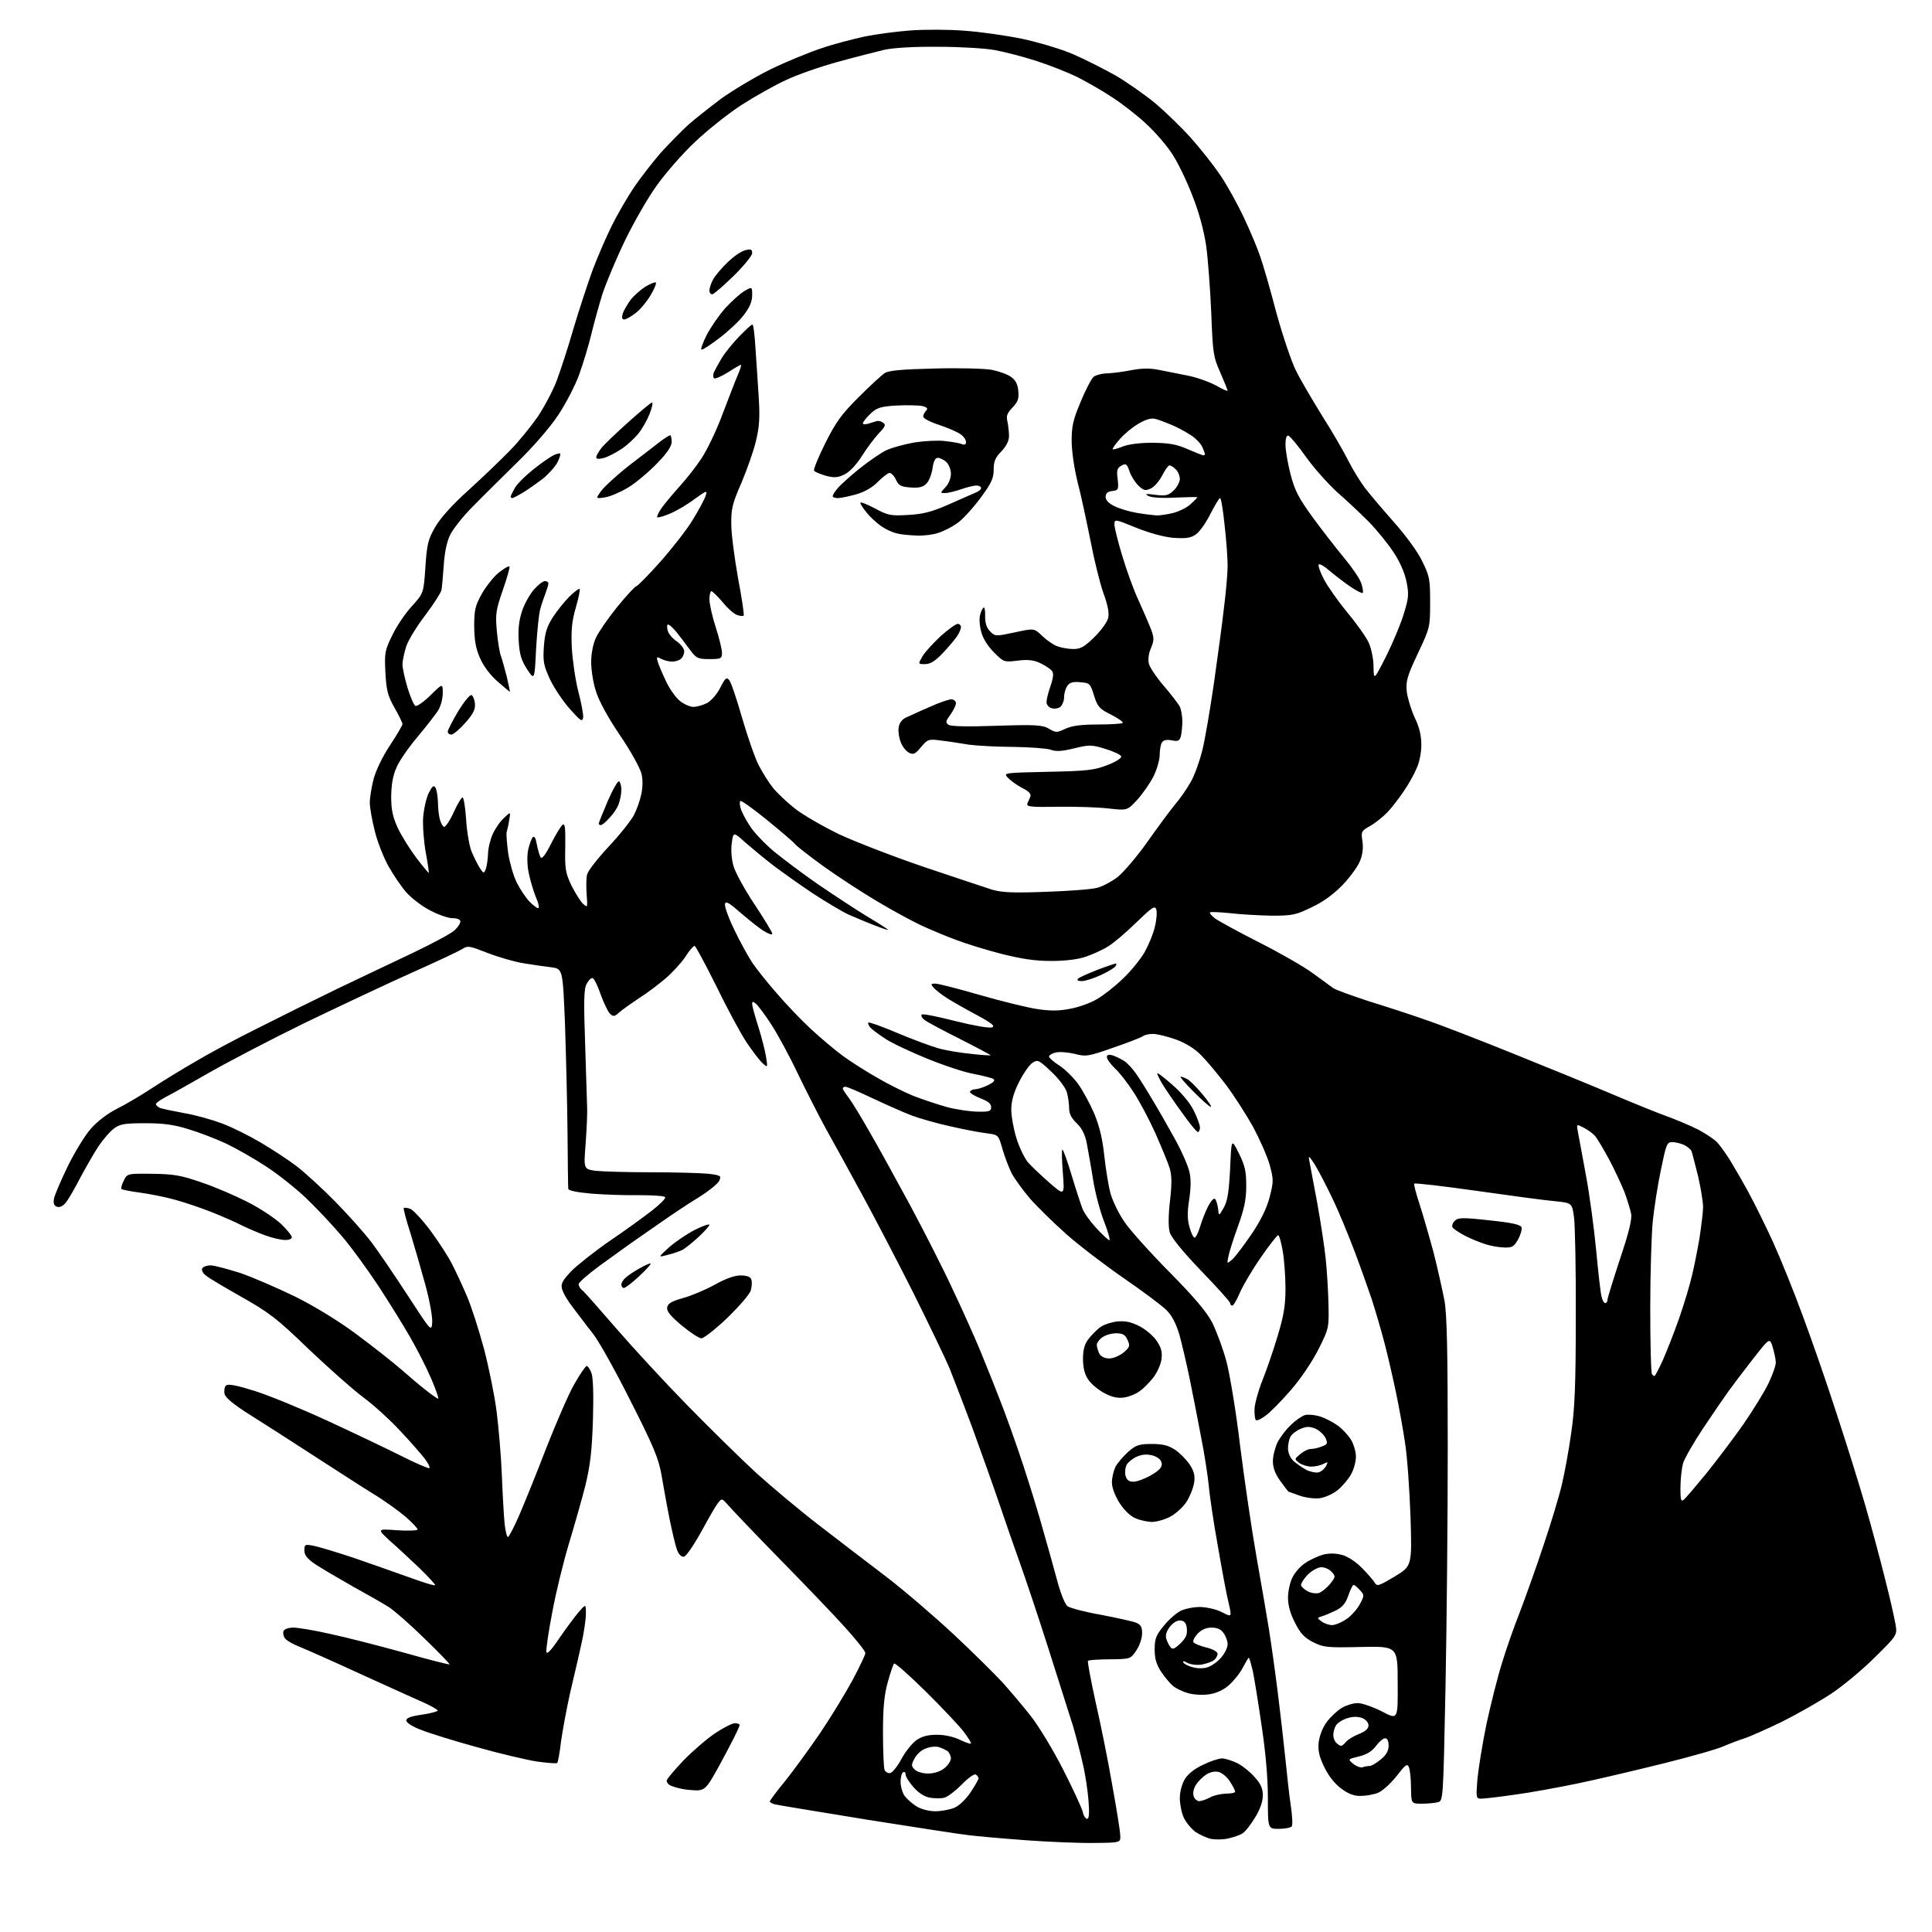<?xml version="1.0" encoding="UTF-8" standalone="no"?>
<svg 
  version="1.1" 
  xmlns="http://www.w3.org/2000/svg" 
  xmlns:xlink="http://www.w3.org/1999/xlink" 
  xmlns:svg="http://www.w3.org/2000/svg"
  xmlns:rdf="http://www.w3.org/1999/02/22-rdf-syntax-ns#"
  xmlns:cc="http://creativecommons.org/ns#"
  xmlns:dc="http://purl.org/dc/elements/1.1/"
  viewBox="0 0 768 768"
  width="768"
  height="768"
>
<style>svg {background-color: white; }</style>"
<path stroke="none" fill="black" fill-rule="evenodd" d="M435.0,732.6C429.2,732.7 416.9,732.2 407.5,731.5C398.1,730.8 388.0,729.9 385.0,729.5C382.0,729.2 364.0,726.4 345.0,723.4C326.0,720.3 309.5,717.6 308.2,717.3C307.0,717.0 306.0,716.5 306.0,716.1C306.0,715.8 308.7,712.1 312.1,708.0C315.4,703.9 321.7,695.2 326.1,688.8C330.4,682.4 336.2,672.9 339.0,667.7C341.7,662.6 344.0,657.8 344.0,657.1C344.0,656.4 340.5,652.0 336.2,647.2C332.0,642.5 320.3,630.3 310.3,620.1C300.3,609.9 291.0,600.1 289.6,598.5C287.0,595.5 286.9,595.5 285.4,597.5C284.5,598.6 281.5,603.8 278.7,609.0C275.8,614.2 272.8,618.6 271.9,618.8C270.9,619.0 269.9,618.0 269.2,616.3C268.6,614.8 267.2,609.0 266.1,603.5C265.0,598.0 263.6,590.1 262.9,586.0C261.8,579.8 259.7,574.7 250.7,557.0C244.8,545.2 238.0,533.0 235.6,530.0C233.2,527.0 229.7,522.3 227.7,519.7C225.6,517.0 223.7,513.7 223.4,512.3C222.9,510.3 223.6,509.0 227.1,505.3C229.5,502.9 236.4,497.4 242.5,493.2C248.6,489.1 256.1,483.6 259.2,481.2C262.4,478.7 264.7,476.4 264.4,475.9C264.2,475.4 259.5,475.1 254.2,475.1C248.9,475.2 240.3,474.9 235.2,474.5C229.6,474.0 226.0,473.3 225.9,472.6C225.8,472.0 225.7,462.1 225.6,450.5C225.5,438.9 225.0,419.5 224.6,407.3C223.7,385.1 223.7,385.1 219.1,384.5C216.6,384.2 211.6,383.5 208.0,382.9C204.5,382.3 198.1,380.5 193.8,378.8C186.6,376.0 185.9,375.8 183.7,377.3C182.4,378.1 173.3,382.4 163.4,386.8C153.6,391.2 134.5,400.2 121.0,406.7C107.5,413.3 90.7,422.1 83.5,426.2C76.3,430.3 68.6,434.7 66.2,435.9C63.9,437.1 62.0,438.4 62.0,438.9C62.0,439.4 62.8,440.1 63.8,440.5C64.7,440.8 69.0,441.7 73.3,442.5C77.6,443.2 84.3,445.1 88.3,446.6C92.3,448.1 99.1,451.5 103.5,454.1C107.9,456.7 114.4,460.9 117.8,463.5C121.2,466.1 128.2,472.5 133.4,477.8C138.6,483.1 145.1,490.4 147.8,494.0C150.5,497.6 156.9,507.0 162.1,515.0C171.4,529.3 171.5,529.4 171.8,525.8C172.0,523.7 170.8,517.0 169.1,510.8C167.4,504.6 164.7,495.2 163.1,490.0C161.4,484.8 160.3,480.4 160.5,480.2C160.7,480.0 161.8,480.1 163.0,480.5C164.2,480.9 167.8,484.8 171.2,489.3C174.5,493.8 178.3,499.7 179.7,502.5C181.1,505.2 183.8,511.0 185.6,515.2C187.4,519.4 190.4,528.8 192.4,536.2C194.3,543.5 196.6,554.7 197.4,561.0C198.2,567.3 199.2,578.8 199.5,586.5C199.8,594.2 200.3,602.9 200.6,605.8C200.9,608.6 201.5,611.0 201.9,611.0C202.3,611.0 204.2,607.3 206.2,602.8C208.2,598.2 213.1,586.2 217.0,576.0C221.0,565.8 226.0,554.2 228.3,550.2C230.5,546.3 232.8,543.0 233.2,543.0C233.7,543.0 234.5,544.2 235.1,545.8C235.8,547.5 236.0,554.3 235.7,564.5C235.3,577.1 234.6,582.6 232.7,590.5C231.3,596.0 228.3,606.5 226.1,613.8C223.9,621.1 220.9,633.4 219.5,641.1C218.0,648.8 217.0,655.8 217.2,656.7C217.4,657.8 219.2,655.9 222.2,651.4C224.8,647.6 228.3,642.9 229.9,641.0C232.9,637.5 232.9,637.5 232.9,641.5C232.9,643.7 232.1,649.3 231.0,654.0C230.0,658.7 227.9,667.4 226.5,673.5C225.2,679.5 223.6,688.0 223.0,692.4C222.5,696.7 221.8,700.6 221.5,700.8C221.2,701.1 217.5,700.8 213.2,700.2C209.0,699.5 198.3,697.0 189.5,694.5C180.7,692.1 170.8,689.0 167.5,687.7C164.0,686.4 161.5,684.8 161.5,683.9C161.5,682.9 163.4,682.2 167.8,681.6C171.2,681.1 174.0,680.3 174.0,680.0C174.0,679.6 171.2,678.0 167.8,676.5C164.3,675.0 153.2,669.9 143.0,665.3C132.8,660.6 122.2,655.9 119.5,654.8C116.8,653.8 114.0,652.2 113.3,651.3C112.7,650.5 112.4,649.2 112.7,648.4C113.0,647.6 114.6,647.0 116.6,647.0C118.5,647.0 125.1,648.1 131.2,649.5C137.4,650.8 150.6,654.2 160.4,656.9C170.3,659.7 178.5,661.8 178.7,661.6C178.9,661.5 174.4,656.8 168.7,651.3C163.1,645.8 156.7,640.2 154.5,638.8C152.3,637.4 145.8,633.7 140.0,630.5C134.2,627.2 127.6,623.3 125.3,621.8C122.1,619.6 121.0,618.2 121.0,616.3C121.0,613.9 121.2,613.8 124.8,614.5C126.8,614.9 134.1,617.1 141.0,619.4C147.9,621.8 157.9,625.3 163.2,627.2C168.6,629.2 173.0,630.5 173.0,630.1C173.0,629.8 170.2,626.7 166.8,623.4C163.3,620.1 158.1,615.2 155.1,612.6C149.8,607.7 149.8,607.7 157.9,608.3C162.3,608.6 166.0,608.4 166.0,608.0C166.0,607.5 163.9,605.3 161.3,603.0C158.6,600.7 152.7,596.4 148.0,593.6C143.3,590.7 132.7,583.8 124.3,578.4C116.0,573.0 104.8,565.8 99.5,562.5C93.0,558.4 89.7,555.7 89.3,554.2C89.0,552.9 89.2,551.4 89.8,550.8C90.6,550.0 93.8,550.6 101.2,552.9C106.9,554.7 119.8,560.0 130.0,564.7C140.2,569.4 153.4,575.7 159.4,578.7C165.3,581.7 170.5,583.9 170.7,583.6C171.0,583.3 170.2,581.6 168.8,579.8C167.4,578.0 163.0,572.9 158.9,568.6C154.8,564.2 148.2,558.2 144.2,555.3C140.2,552.3 130.5,543.7 122.6,536.2C110.1,524.1 106.9,521.7 96.1,515.6C89.4,511.8 82.9,508.0 81.8,507.0C80.6,506.1 80.0,504.8 80.4,504.2C80.8,503.5 82.3,503.0 83.7,503.0C85.1,503.0 90.3,504.4 95.4,506.0C100.4,507.7 110.3,512.0 117.5,515.5C125.5,519.5 134.9,525.3 142.0,530.6C148.3,535.3 156.2,541.5 159.4,544.3C162.7,547.2 167.2,551.0 169.4,552.7C171.7,554.5 173.8,556.0 174.2,556.0C174.5,556.0 173.3,552.4 171.4,548.0C169.5,543.6 165.7,536.1 162.9,531.3C160.1,526.4 154.4,517.3 150.3,511.0C146.1,504.7 139.7,495.8 135.9,491.4C132.1,486.9 125.7,480.1 121.7,476.3C117.7,472.5 110.6,466.8 105.8,463.7C101.1,460.6 93.9,456.5 89.9,454.6C85.8,452.7 79.1,450.1 75.0,448.9C69.3,447.1 65.1,446.5 57.8,446.5C49.6,446.5 47.7,446.8 45.3,448.6C43.8,449.7 41.0,452.9 39.2,455.6C37.4,458.3 34.2,463.9 32.0,468.0C29.9,472.1 27.3,476.6 26.3,477.9C25.0,479.5 23.7,480.1 22.6,479.7C21.4,479.2 21.1,478.3 21.5,476.3C21.9,474.7 24.3,469.0 27.0,463.5C29.7,458.0 33.8,451.3 36.1,448.7C38.6,445.8 42.7,442.7 46.4,440.8C49.7,439.2 56.1,435.4 60.5,432.5C64.9,429.6 72.8,424.8 78.0,421.8C83.2,418.7 94.2,412.8 102.5,408.7C110.8,404.5 124.9,397.5 134.0,393.1C143.1,388.8 156.8,382.2 164.5,378.6C172.2,374.9 179.5,371.0 180.7,369.8C182.0,368.6 183.0,367.1 183.0,366.3C183.0,365.5 181.8,365.0 179.9,365.0C178.2,365.0 174.1,363.6 170.8,361.8C167.5,360.1 163.3,356.8 161.4,354.6C159.5,352.4 156.3,347.7 154.4,344.3C152.5,340.9 150.0,334.6 149.0,330.4C147.9,326.1 147.0,321.0 147.0,319.1C147.0,317.1 147.7,312.8 148.5,309.7C149.4,306.3 152.1,300.7 155.0,296.3C157.8,292.1 160.0,288.3 160.0,287.8C160.0,287.4 158.6,284.4 156.8,281.3C154.1,276.5 153.6,274.4 153.2,267.3C152.8,259.5 153.0,258.5 155.9,252.6C157.6,249.0 161.1,243.8 163.7,241.0C168.4,235.8 168.4,235.8 169.1,225.4C169.7,216.3 170.2,214.3 173.0,209.5C175.0,206.0 179.8,200.6 186.3,194.8C191.9,189.7 199.2,182.7 202.6,179.2C206.0,175.8 211.0,169.6 213.8,165.6C216.5,161.5 219.9,155.1 221.3,151.3C222.7,147.6 225.8,138.2 228.0,130.5C230.3,122.8 233.8,112.2 235.7,107.0C237.7,101.8 241.1,93.9 243.3,89.5C245.5,85.1 249.4,78.4 252.0,74.5C254.6,70.7 259.4,64.5 262.6,60.8C265.9,57.2 270.8,52.2 273.5,49.7C276.2,47.3 282.2,42.6 286.7,39.2C291.3,35.9 300.0,30.7 306.2,27.6C312.4,24.6 321.6,20.8 326.5,19.2C331.4,17.5 339.2,15.5 343.8,14.5C348.3,13.6 356.5,12.5 362.0,12.1C367.4,11.7 377.0,11.7 383.2,12.2C389.4,12.6 399.8,14.1 406.2,15.4C412.7,16.8 421.9,19.5 426.7,21.6C431.5,23.7 439.2,27.6 443.8,30.2C448.3,32.9 455.3,37.8 459.3,41.1C463.2,44.4 469.5,50.5 473.2,54.6C476.9,58.7 482.2,65.4 485.0,69.5C487.8,73.6 492.1,81.4 494.6,86.8C497.1,92.1 500.0,99.0 501.0,102.1C502.1,105.2 505.0,115.2 507.4,124.4C509.9,133.5 513.4,143.8 515.1,147.2C516.8,150.7 521.5,158.7 525.4,165.0C529.4,171.3 534.1,179.4 535.9,183.0C537.7,186.6 540.7,191.4 542.4,193.7C544.1,196.0 549.2,202.0 553.8,207.2C558.6,212.6 563.5,219.2 565.3,223.0C568.3,229.0 568.5,230.3 568.5,239.5C568.5,249.4 568.4,249.6 563.6,259.8C559.4,268.7 558.8,270.8 559.2,274.8C559.5,277.4 560.9,282.0 562.3,285.1C564.2,289.0 565.0,292.3 565.0,296.1C565.0,299.3 564.2,303.3 563.0,305.7C562.0,308.1 559.7,312.1 557.9,314.7C556.1,317.4 553.3,321.0 551.6,322.8C549.9,324.6 546.8,327.1 544.7,328.3C541.1,330.3 541.0,330.6 541.6,334.5C542.0,337.2 541.6,339.9 540.6,342.3C539.8,344.4 536.7,348.6 533.8,351.7C530.2,355.4 526.2,358.4 521.5,360.6C515.2,363.7 513.8,364.0 505.5,364.0C500.6,363.9 493.1,363.5 489.0,363.0C484.9,362.6 481.3,362.4 481.0,362.7C480.7,362.9 481.6,364.0 483.0,365.1C484.4,366.1 492.2,370.4 500.5,374.6C508.8,378.8 518.4,384.3 521.9,386.9C525.4,389.4 529.0,392.1 530.0,392.8C531.0,393.5 537.4,395.8 544.1,398.0C550.9,400.1 561.1,403.4 566.7,405.4C572.4,407.3 588.1,413.4 601.7,418.9C615.4,424.4 633.0,431.6 641.0,435.0C649.0,438.4 658.6,442.3 662.5,443.7C666.4,445.1 672.0,447.5 675.0,449.0C678.0,450.6 681.5,452.9 682.6,454.1C683.8,455.4 686.0,458.5 687.6,461.0C689.1,463.5 692.4,469.1 694.8,473.5C697.2,477.9 701.7,486.9 704.7,493.5C707.7,500.1 713.1,513.4 716.6,523.0C720.2,532.6 726.3,550.2 730.1,562.0C734.0,573.8 739.1,590.2 741.5,598.5C743.9,606.8 747.4,619.8 749.3,627.5C751.3,635.2 753.1,643.4 753.5,645.7C754.2,650.0 754.2,650.0 745.3,658.8C740.5,663.6 732.6,670.2 727.9,673.3C723.2,676.4 714.4,681.4 708.4,684.4C702.4,687.3 695.7,690.3 693.5,691.0C691.3,691.7 687.6,693.1 685.3,694.1C683.0,695.2 672.1,698.3 661.2,701.0C650.3,703.7 635.1,707.3 627.4,708.9C619.7,710.5 608.3,712.6 602.2,713.4C596.0,714.3 590.0,715.0 588.8,715.0C586.8,715.0 586.7,714.7 587.3,707.2C587.7,703.0 589.3,693.1 590.9,685.3C592.6,677.5 595.3,666.7 597.0,661.3C598.6,655.9 601.8,646.8 604.1,641.0C606.3,635.2 610.6,623.3 613.5,614.5C616.5,605.7 619.8,594.7 620.9,590.0C622.0,585.3 623.7,576.1 624.6,569.5C626.0,560.0 626.4,550.3 626.4,523.5C626.5,504.8 626.1,487.0 625.7,483.9C624.9,478.2 624.9,478.2 618.2,477.5C614.5,477.2 600.5,475.3 587.1,473.4C573.7,471.5 562.5,470.2 562.2,470.5C561.9,470.7 562.9,474.4 564.3,478.7C565.7,483.0 568.2,491.7 569.9,498.0C571.5,504.3 573.4,512.9 574.2,517.0C575.2,522.6 575.5,537.6 575.5,575.5C575.5,603.5 575.1,646.6 574.6,671.2C573.7,715.3 573.7,715.9 571.6,716.4C570.4,716.7 567.6,717.0 565.2,717.0C561.0,717.0 561.0,717.0 560.9,710.8C560.9,707.3 560.5,703.6 560.1,702.6C559.4,700.9 558.8,701.3 555.1,706.1C552.7,709.1 549.5,712.0 547.7,712.7C545.9,713.4 542.9,713.9 540.9,713.9C538.4,714.0 536.0,713.1 533.3,711.1C530.7,709.2 528.2,706.1 526.5,702.6C524.3,698.1 523.9,696.0 524.2,692.5C524.6,689.8 525.8,686.6 527.5,684.4C529.0,682.4 531.6,680.0 533.4,678.9C535.1,677.9 537.9,677.0 539.7,677.0C541.4,677.0 545.7,678.5 549.3,680.3C555.7,683.7 555.7,683.7 555.6,669.1C555.6,654.4 555.6,654.4 541.0,654.7C527.6,655.0 526.2,654.9 522.0,652.8C518.5,651.0 516.9,649.3 514.8,645.1C512.9,641.5 512.0,638.1 512.0,635.1C512.0,632.6 512.8,628.9 513.8,627.0C514.7,625.1 517.0,622.5 518.9,621.3C520.8,620.0 523.9,618.6 525.9,618.0C528.4,617.4 530.8,617.4 533.5,618.1C535.9,618.8 539.1,620.9 541.5,623.4C543.7,625.6 546.0,628.3 546.5,629.2C547.4,630.7 548.2,630.4 554.4,626.7C561.3,622.5 561.3,622.5 560.7,602.9C560.3,592.1 559.4,578.8 558.5,573.4C557.7,567.9 556.1,559.2 555.0,553.9C553.9,548.6 551.9,539.8 550.5,534.4C549.1,528.9 546.7,520.9 545.3,516.5C543.8,512.1 540.7,503.3 538.3,497.0C535.9,490.7 532.1,481.4 529.7,476.5C527.4,471.6 524.2,465.5 522.7,463.0C520.6,459.7 520.0,459.2 520.4,461.0C520.7,462.4 522.0,469.8 523.5,477.5C524.9,485.2 526.5,495.6 527.0,500.5C527.5,505.4 528.0,513.7 528.1,518.7C528.3,527.8 528.2,528.2 524.2,536.2C521.8,541.0 517.2,547.9 513.2,552.5C509.4,556.9 504.8,561.6 503.0,562.8C501.3,564.1 499.6,564.9 499.2,564.5C498.9,564.2 498.6,562.2 498.7,560.0C498.8,557.9 500.2,552.8 501.8,548.8C503.4,544.8 506.2,536.8 507.9,531.0C510.4,522.8 511.0,518.7 511.0,512.1C511.0,507.5 510.5,500.8 509.9,497.3C509.3,493.8 508.5,491.0 508.1,491.0C507.7,491.0 504.5,495.0 501.1,500.0C497.7,504.9 494.0,511.2 492.8,514.0C491.7,516.7 490.3,519.0 489.9,519.0C489.4,519.0 489.0,518.6 489.0,518.0C489.0,517.5 483.8,511.7 477.4,505.1C470.1,497.5 465.6,491.9 465.0,489.9C464.4,487.8 464.4,483.2 465.1,477.3C465.9,470.2 465.8,467.0 464.9,464.2C464.3,462.2 461.7,456.0 459.3,450.5C456.8,445.0 452.9,437.6 450.5,434.0C448.2,430.4 444.9,426.2 443.1,424.6C441.4,422.9 440.0,421.0 440.0,420.2C440.0,419.3 440.7,419.1 442.2,419.5C443.5,419.9 445.5,420.9 446.8,421.7C448.1,422.5 450.2,424.8 451.6,426.8C453.0,428.8 455.9,433.4 458.0,437.0C460.2,440.6 464.2,447.6 466.9,452.5C469.7,457.5 472.3,463.5 472.8,465.8C473.5,468.6 473.4,472.4 472.7,477.0C471.9,482.2 472.0,484.9 472.9,488.0C473.5,490.2 474.4,492.0 474.9,492.0C475.3,492.0 476.3,490.1 477.0,487.8C477.7,485.4 479.1,481.8 480.2,479.6C481.3,477.5 482.5,476.1 483.0,476.6C483.5,477.1 484.0,478.9 484.2,480.5C484.5,483.5 484.5,483.5 486.5,480.0C488.0,477.3 488.5,473.8 489.0,464.5C489.5,452.5 489.5,452.5 492.5,458.5C494.9,463.4 495.4,465.6 495.4,471.5C495.4,476.8 494.6,480.6 492.1,487.5C490.3,492.4 488.6,497.9 488.3,499.5C487.7,502.5 487.7,502.5 489.9,500.6C491.1,499.5 494.5,495.0 497.5,490.6C501.2,485.1 503.5,480.4 504.7,475.9C506.3,469.6 506.3,468.9 504.7,463.0C503.7,459.5 500.7,452.8 498.1,447.9C495.4,443.1 490.6,435.6 487.4,431.3C484.1,427.0 479.7,421.7 477.5,419.5C475.0,416.9 471.3,414.6 467.4,413.2C464.0,412.0 460.0,411.0 458.3,411.0C456.7,411.0 455.0,411.4 454.5,411.8C453.9,412.3 448.6,414.4 442.7,416.4C432.5,420.0 431.7,420.1 427.1,418.9C424.5,418.3 421.1,418.0 419.7,418.4C418.2,418.7 417.0,419.5 417.0,420.0C417.0,420.5 418.8,422.1 421.0,423.5C423.2,424.9 426.6,428.2 428.5,430.8C430.4,433.4 433.3,438.8 435.0,442.7C437.1,447.9 438.3,452.8 439.0,459.7C439.6,465.1 440.7,471.8 441.5,474.6C442.3,477.4 444.7,482.4 446.9,485.6C449.1,488.9 457.1,497.8 464.7,505.5C474.5,515.4 479.5,521.3 481.8,525.6C483.5,529.0 486.1,535.9 487.5,541.1C488.9,546.3 491.4,561.5 493.0,575.0C494.7,588.5 497.6,608.3 499.5,619.0C501.4,629.7 503.6,642.5 504.4,647.5C505.2,652.5 506.8,663.7 507.9,672.5C509.0,681.3 510.4,693.5 511.0,699.5C511.6,705.5 512.5,713.8 513.1,717.7C513.7,721.7 513.9,725.4 513.5,726.0C513.2,726.5 510.9,727.0 508.4,727.0C504.0,727.0 504.0,727.0 504.0,714.7C504.0,706.7 503.1,696.5 501.5,685.9C500.2,676.9 498.6,667.1 498.0,664.2C497.3,661.4 496.7,659.0 496.4,659.0C496.2,659.0 495.2,660.7 494.1,662.8C493.0,665.0 490.5,668.1 488.6,669.8C486.4,671.8 483.5,673.1 480.7,673.5C478.3,673.9 474.6,673.7 472.4,673.1C470.3,672.5 467.5,671.2 466.3,670.2C465.2,669.3 463.0,666.7 461.6,664.6C459.7,661.7 459.0,659.4 459.0,655.7C459.0,651.4 459.5,650.1 462.6,646.3C464.5,643.9 467.5,641.3 469.2,640.4C470.9,639.5 474.4,638.8 477.1,638.8C479.8,638.9 483.5,639.7 485.8,640.9C489.7,642.9 489.7,642.9 488.4,637.2C487.6,634.1 485.7,623.8 484.1,614.5C482.4,605.1 480.8,594.3 480.5,590.5C480.1,586.6 478.8,577.9 477.4,571.0C476.1,564.1 474.1,553.8 472.9,548.0C471.7,542.2 469.9,534.5 468.9,530.8C467.5,526.1 465.9,523.0 463.7,520.8C461.9,519.0 454.4,513.4 447.0,508.3C439.6,503.2 429.2,495.3 424.0,490.7C418.8,486.1 412.2,479.6 409.4,476.4C406.6,473.1 403.4,468.7 402.2,466.5C401.1,464.3 399.4,459.9 398.5,456.8C396.9,451.1 396.9,451.1 392.2,450.5C389.6,450.2 383.3,449.0 378.1,447.8C372.9,446.7 365.9,444.7 362.6,443.5C359.2,442.2 352.2,439.1 346.9,436.6C341.6,434.1 336.8,432.0 336.1,432.0C335.5,432.0 335.0,432.3 335.0,432.7C335.0,433.0 336.1,434.7 337.4,436.4C338.7,438.1 342.4,444.2 345.7,450.0C349.1,455.8 356.3,469.0 361.9,479.3C367.4,489.6 375.0,504.5 378.6,512.3C382.3,520.1 387.3,531.2 389.7,537.0C392.1,542.8 396.5,553.8 399.4,561.5C402.3,569.2 406.5,581.4 408.7,588.5C411.0,595.6 413.8,605.1 415.0,609.5C416.3,613.9 418.5,621.9 420.0,627.4C421.5,633.1 423.3,637.8 424.4,638.5C425.3,639.2 431.3,640.8 437.6,641.9C443.9,643.1 450.2,644.5 451.5,645.0C453.5,645.8 454.0,646.7 454.0,649.3C454.0,651.2 453.0,654.2 451.7,656.1C449.4,659.5 449.4,659.5 441.2,659.6C436.7,659.6 432.8,659.9 432.5,660.2C432.2,660.4 433.6,667.8 435.5,676.5C437.5,685.2 440.5,700.0 442.1,709.4C443.8,718.8 445.3,727.9 445.3,729.5C445.5,732.5 445.5,732.5 435.0,732.6zM488.3,730.8C486.2,731.3 483.1,731.3 481.4,731.0C479.6,730.6 476.9,729.3 475.2,728.2C473.6,727.0 471.5,724.5 470.6,722.6C469.7,720.7 469.0,717.2 469.0,714.8C469.0,712.3 469.8,709.2 471.0,707.2C472.3,705.1 475.0,703.0 478.3,701.5C481.1,700.1 484.5,699.0 485.8,699.0C487.0,699.0 489.8,699.9 491.9,700.9C494.0,702.0 497.1,704.5 498.8,706.5C501.2,709.1 502.0,711.0 502.0,713.7C502.0,716.1 500.9,719.3 498.9,722.5C497.2,725.3 495.0,728.2 493.9,728.8C492.9,729.5 490.4,730.3 488.3,730.8zM432.2,723.0C432.9,723.0 433.1,720.8 432.7,715.8C432.4,711.8 431.4,705.1 430.4,701.0C429.5,696.9 427.7,690.1 426.5,686.0C425.2,681.9 420.7,667.7 416.5,654.5C412.3,641.3 407.3,626.5 405.5,621.5C403.7,616.5 400.1,606.2 397.5,598.5C394.9,590.8 389.9,576.9 386.5,567.5C383.0,558.1 378.9,547.6 377.5,544.0C376.0,540.4 369.5,526.9 363.1,514.0C356.6,501.1 347.3,483.3 342.5,474.5C337.7,465.7 331.3,454.0 328.2,448.5C325.2,443.0 320.2,433.1 317.0,426.5C313.9,419.9 309.2,411.3 306.7,407.4C304.2,403.5 301.4,399.8 300.6,399.1C299.3,398.0 299.0,398.0 299.0,399.1C299.0,399.9 300.1,403.9 301.4,408.0C302.7,412.1 304.1,417.5 304.5,420.0C305.2,424.5 305.2,424.5 303.1,422.6C301.9,421.5 299.0,417.7 296.6,414.1C294.2,410.4 288.8,400.4 284.6,391.7C280.3,383.1 276.5,376.0 276.1,376.0C275.6,376.0 273.9,378.0 272.4,380.4C270.8,382.8 267.3,386.6 264.5,389.0C261.8,391.3 257.1,394.9 254.0,396.8C251.0,398.8 247.5,401.3 246.2,402.4C244.2,404.2 243.8,404.2 242.4,402.9C241.6,402.0 239.9,398.5 238.7,395.1C237.5,391.6 236.1,388.8 235.5,388.8C234.9,388.7 233.9,389.8 233.2,391.1C232.1,393.0 232.0,398.0 232.6,415.0C233.0,426.8 233.3,438.3 233.4,440.5C233.5,442.7 233.2,449.1 232.8,454.6C232.0,464.7 232.0,464.7 236.6,465.4C239.2,465.7 249.2,466.0 258.9,466.0C268.6,466.0 278.8,466.3 281.7,466.6C286.5,467.2 286.8,467.4 285.9,469.4C285.3,470.6 281.7,473.5 277.7,476.0C273.7,478.4 266.7,483.1 262.0,486.4C257.3,489.7 252.1,493.3 250.5,494.4C248.8,495.6 243.6,499.4 238.7,502.9C233.9,506.4 230.0,509.8 230.0,510.5C230.0,511.2 230.7,512.4 231.7,513.1C232.6,513.9 238.5,520.6 244.9,528.0C251.3,535.4 263.9,549.1 273.0,558.4C282.1,567.7 294.5,579.9 300.6,585.5C306.8,591.1 317.9,600.4 325.3,606.1C332.7,611.8 344.8,621.1 352.2,626.7C359.5,632.3 371.6,642.7 379.1,649.7C386.6,656.7 395.4,665.4 398.7,669.0C401.9,672.6 407.1,678.7 410.1,682.6C413.1,686.5 418.8,695.9 422.7,703.6C426.6,711.2 430.0,718.7 430.4,720.2C430.7,721.8 431.5,723.0 432.2,723.0zM371.8,720.0C374.1,720.0 377.5,719.4 379.4,718.6C381.3,717.8 383.9,715.3 385.8,712.5C387.6,709.8 389.0,707.3 389.0,706.9C389.0,706.5 388.5,705.8 387.9,705.4C387.3,705.0 384.8,706.8 382.3,709.4C379.8,711.9 376.7,714.3 375.4,714.6C374.1,715.0 371.4,714.9 369.6,714.6C367.4,714.2 365.0,712.6 363.1,710.4C361.4,708.5 360.0,706.2 360.0,705.4C360.0,704.6 359.6,704.2 359.0,704.5C358.4,704.8 358.0,706.6 358.0,708.3C358.0,710.1 358.7,712.6 359.6,713.9C360.5,715.1 362.6,717.0 364.4,718.1C366.2,719.2 369.3,720.0 371.8,720.0zM476.8,716.0C477.7,715.9 479.6,715.3 481.0,714.5C482.4,713.7 485.2,713.1 487.2,713.0C489.3,713.0 491.0,712.7 491.0,712.2C491.0,711.8 490.1,710.0 489.0,708.3C487.9,706.5 485.9,704.8 484.5,704.4C482.9,704.0 481.1,704.4 479.5,705.4C478.1,706.3 476.3,708.1 475.4,709.5C474.5,710.9 474.1,712.7 474.5,714.0C474.8,715.1 475.9,716.0 476.8,716.0zM277.4,711.7C275.8,711.7 272.9,711.5 271.0,711.1C269.0,710.7 266.9,710.0 266.2,709.6C265.5,709.2 265.0,708.4 265.0,707.8C265.0,707.3 268.0,703.7 271.7,699.8C275.4,696.0 281.1,691.1 284.4,688.9C287.6,686.8 291.1,685.0 292.1,685.0C293.2,685.0 294.0,685.3 294.0,685.8C294.0,686.2 292.3,689.9 290.1,694.0C288.0,698.1 284.9,703.8 283.3,706.5C280.9,710.6 279.8,711.5 277.4,711.7zM353.9,704.8C354.8,704.6 356.8,702.1 358.3,699.3C359.8,696.4 362.5,693.1 364.2,691.8C366.5,690.2 368.8,689.6 372.5,689.6C375.6,689.6 379.2,690.4 381.8,691.7C384.1,692.8 386.0,693.4 386.0,693.0C386.0,692.6 384.7,690.5 383.1,688.4C381.5,686.3 374.8,679.1 368.1,672.5C361.5,666.0 355.8,660.9 355.4,661.3C355.1,661.6 353.9,665.0 352.9,668.7C351.5,673.7 351.0,678.8 351.0,688.6C351.0,695.9 351.3,702.6 351.6,703.5C352.0,704.4 353.0,705.0 353.9,704.8zM368.9,705.0C371.3,705.0 373.8,704.2 375.4,702.9C376.8,701.8 378.0,700.0 378.0,699.0C378.0,698.1 377.4,696.8 376.8,696.2C376.1,695.7 374.5,694.9 373.2,694.5C371.9,694.1 369.5,694.4 367.9,695.1C366.2,695.7 364.3,697.5 363.5,699.1C362.2,701.5 362.2,702.1 363.6,703.4C364.4,704.3 366.8,705.0 368.9,705.0zM541.7,702.5C542.5,702.2 543.8,702.0 544.5,702.0C545.2,702.0 547.2,700.8 548.9,699.4C551.1,697.6 552.0,695.9 552.0,693.9C552.0,692.1 551.5,691.0 550.6,691.0C549.8,691.0 548.2,692.4 547.0,694.0C545.5,696.1 543.4,697.4 540.3,698.2C535.7,699.3 535.7,699.3 538.0,701.2C539.3,702.2 541.0,702.8 541.7,702.5zM533.1,694.0C533.5,694.0 534.3,693.3 535.1,692.4C535.8,691.5 538.1,690.1 540.2,689.3C542.7,688.3 544.0,687.2 544.0,685.9C544.0,684.7 542.9,683.5 541.4,682.9C539.5,682.3 537.7,682.3 535.3,683.1C533.5,683.7 531.5,685.0 531.0,686.0C530.4,687.0 530.0,688.7 530.0,689.7C530.0,690.8 530.5,692.1 531.2,692.8C531.9,693.5 532.7,694.0 533.1,694.0zM480.2,662.7C481.7,662.2 484.1,660.5 485.5,658.8C486.9,657.2 488.0,654.9 488.0,653.6C488.0,652.4 487.3,650.4 486.4,649.2C485.4,647.7 483.9,647.0 481.6,647.0C479.5,647.0 477.6,647.8 476.1,649.4C474.8,650.8 474.1,652.3 474.4,652.8C474.7,653.3 477.0,654.3 479.5,654.9C482.1,655.5 484.0,656.6 484.0,657.4C484.0,658.1 483.4,659.3 482.6,659.9C481.8,660.6 479.6,661.3 477.7,661.7C475.8,662.0 473.3,661.7 472.0,661.0C470.6,660.2 470.0,660.2 470.4,660.9C470.8,661.5 472.5,662.4 474.3,662.8C476.2,663.3 478.7,663.3 480.2,662.7zM469.2,653.3C471.4,651.2 472.0,649.8 471.8,647.5C471.6,645.3 470.9,644.4 469.4,644.2C468.0,644.0 466.5,644.9 465.1,646.6C463.7,648.4 463.2,650.0 463.6,651.4C464.0,652.6 464.7,654.1 465.3,654.8C466.1,655.8 466.9,655.5 469.2,653.3zM529.5,646.0C530.7,646.0 533.2,645.0 535.1,643.7C537.0,642.5 539.4,639.8 540.5,637.8C542.4,634.2 542.4,634.1 540.6,632.1C539.5,630.9 538.4,630.0 538.1,630.0C537.7,630.0 536.8,631.9 536.0,634.2C534.9,637.4 533.6,638.9 531.0,640.2C529.1,641.1 526.6,642.2 525.5,642.5C523.5,643.1 523.5,643.2 525.4,644.6C526.5,645.4 528.4,646.0 529.5,646.0zM524.1,633.3C525.2,633.0 527.2,631.4 528.6,629.8C530.9,626.9 531.0,626.6 529.4,624.9C528.5,623.8 526.6,623.0 525.3,623.0C523.9,623.0 521.5,624.3 519.8,626.0C518.2,627.7 517.0,629.6 517.2,630.3C517.5,630.9 518.7,632.0 519.9,632.6C521.2,633.3 523.0,633.5 524.1,633.3zM457.8,605.0C456.0,604.9 453.0,604.3 451.3,603.5C449.3,602.7 446.8,600.2 445.0,597.4C443.2,594.5 442.0,591.3 442.0,589.3C442.0,587.4 442.7,584.6 443.4,583.1C444.2,581.6 446.5,578.9 448.5,577.1C451.6,574.4 452.8,574.0 457.9,574.0C462.3,574.0 464.5,574.6 467.1,576.3C468.9,577.5 471.5,580.1 472.8,582.0C474.6,584.7 475.1,586.4 474.7,589.3C474.4,591.4 473.0,594.9 471.6,597.1C470.2,599.2 467.2,601.9 465.0,603.0C462.9,604.1 459.6,605.0 457.8,605.0zM669.4,596.1C670.2,595.4 674.2,590.7 678.3,585.7C682.4,580.6 689.0,571.9 693.0,566.2C696.9,560.5 701.5,553.1 703.1,549.7C704.7,546.3 706.0,542.6 705.9,541.5C705.9,540.4 705.3,537.7 704.7,535.6C703.5,531.7 703.5,531.7 697.0,540.0C693.4,544.6 689.0,550.4 687.2,552.9C685.4,555.4 680.8,562.1 677.0,567.8C673.2,573.5 669.6,579.8 669.0,581.8C668.5,583.8 668.0,588.1 668.0,591.4C668.0,596.3 668.2,597.1 669.4,596.1zM524.4,595.6C522.2,595.8 518.7,595.3 516.5,594.5C514.3,593.7 512.4,593.0 512.3,593.0C512.1,593.0 510.7,591.1 509.0,588.8C506.9,585.9 506.0,583.5 506.0,580.8C506.0,578.7 506.9,575.3 507.9,573.2C509.0,571.2 511.3,568.1 513.2,566.4C515.0,564.6 517.5,562.9 518.8,562.5C520.0,562.2 522.7,562.4 524.8,563.1C526.8,563.7 530.0,565.4 531.8,566.7C533.7,568.1 536.0,570.6 537.1,572.4C538.1,574.1 539.0,577.1 539.0,579.0C539.0,580.9 538.2,584.1 537.1,586.0C536.1,587.9 533.7,590.7 531.8,592.3C529.7,594.0 526.6,595.3 524.4,595.6zM450.6,589.0C452.0,589.0 455.2,587.8 457.6,586.4C461.0,584.4 462.0,583.2 461.8,581.7C461.6,580.3 460.4,579.3 458.3,578.6C456.1,578.0 454.1,578.1 452.0,579.0C450.3,579.7 448.5,581.2 447.9,582.2C447.3,583.3 447.1,585.3 447.4,586.6C447.9,588.3 448.7,589.0 450.6,589.0zM524.1,585.3C525.2,585.0 526.5,583.9 527.1,582.8C528.0,581.1 527.9,581.0 526.1,581.9C525.0,582.5 522.8,583.0 521.3,583.0C519.7,583.0 517.5,582.3 516.4,581.5C514.5,580.0 514.5,580.0 516.9,578.0C518.2,576.9 520.0,576.0 521.0,576.0C522.0,576.0 524.0,575.6 525.4,575.0C527.7,574.2 527.9,573.8 526.9,571.6C526.2,570.2 524.4,568.6 522.9,567.9C520.6,567.0 519.3,567.0 517.0,568.0C515.3,568.7 513.5,570.1 513.0,571.1C512.4,572.1 512.0,574.2 512.0,575.8C512.0,577.5 512.9,579.5 514.2,580.8C515.5,581.9 517.8,583.5 519.3,584.3C520.9,585.1 523.0,585.5 524.1,585.3zM447.0,555.5C444.5,555.9 442.3,555.5 439.2,553.9C436.9,552.7 434.0,550.4 432.8,548.7C431.2,546.5 430.6,544.1 430.5,540.4C430.5,536.6 431.1,534.4 432.6,532.4C433.7,530.9 435.8,528.8 437.2,527.7C438.6,526.6 441.7,525.6 444.1,525.3C447.4,525.0 449.6,525.5 453.0,527.2C455.5,528.5 458.5,531.1 459.8,533.0C461.6,535.7 462.1,537.4 461.7,540.4C461.4,542.5 459.9,545.8 458.3,547.8C456.7,549.8 454.3,552.2 452.9,553.1C451.6,554.1 448.9,555.2 447.0,555.5zM657.7,547.0C657.9,547.0 659.4,544.2 661.0,540.7C662.5,537.3 665.5,529.7 667.5,524.0C669.5,518.2 671.8,510.6 672.6,507.0C673.5,503.4 674.8,496.7 675.6,492.0C676.3,487.3 677.0,481.8 677.0,479.8C677.0,477.8 676.1,472.3 675.0,467.5C673.8,462.8 672.7,458.3 672.4,457.6C672.1,456.9 670.8,455.8 669.4,455.1C668.0,454.5 665.9,454.0 664.7,454.0C662.6,454.0 662.3,455.0 660.2,465.2C658.9,471.4 657.5,480.6 657.0,485.5C656.5,490.4 656.0,506.0 656.0,520.1C656.0,534.2 656.3,546.0 656.7,546.3C657.0,546.7 657.5,547.0 657.7,547.0zM441.0,540.0C442.6,540.0 445.1,538.9 446.7,537.6C449.1,535.5 449.3,535.0 448.2,532.6C447.3,530.6 446.3,530.0 443.7,530.0C441.9,530.0 439.4,530.7 438.2,531.6C437.0,532.4 436.0,533.8 436.0,534.6C436.0,535.5 436.5,537.0 437.0,538.1C437.7,539.3 439.1,540.0 441.0,540.0zM278.8,532.0C277.9,532.0 274.4,529.7 271.0,526.9C266.6,523.2 265.0,521.3 265.2,519.8C265.4,518.2 266.9,517.3 271.5,516.0C274.8,515.1 280.5,512.7 284.1,510.7C288.4,508.3 292.0,507.0 294.4,507.0C296.7,507.0 298.3,507.5 298.6,508.5C299.0,509.3 298.9,511.2 298.5,512.8C298.1,514.4 294.2,518.9 289.2,523.8C284.5,528.3 279.8,532.0 278.8,532.0zM638.1,518.0C638.6,518.0 639.0,517.4 639.0,516.7C639.0,516.0 641.3,508.6 644.0,500.4C647.5,490.0 648.8,484.6 648.4,482.5C648.1,480.9 646.9,477.0 645.8,474.0C644.6,471.0 641.9,465.1 639.7,461.0C637.5,456.9 635.0,452.7 634.1,451.6C633.2,450.6 631.2,449.1 629.6,448.3C626.7,446.8 626.7,446.8 627.2,449.7C627.5,451.2 628.9,459.0 630.4,467.0C631.9,475.0 633.7,488.5 634.5,497.0C635.3,505.5 636.2,513.7 636.6,515.2C636.9,516.8 637.6,518.0 638.1,518.0zM248.0,512.0C247.5,512.0 247.0,511.4 247.0,510.7C247.0,509.9 247.8,508.6 248.8,507.8C249.7,507.0 252.2,505.3 254.4,504.1C256.5,502.9 258.4,502.1 258.6,502.3C258.9,502.5 256.8,504.8 254.1,507.3C251.3,509.9 248.6,512.0 248.0,512.0zM265.5,498.8C261.5,499.9 261.5,499.9 266.0,495.8C268.5,493.6 273.1,490.5 276.2,488.9C279.4,487.3 282.0,486.4 282.0,486.9C282.0,487.3 280.0,489.6 277.6,491.8C275.2,494.0 272.4,496.2 271.4,496.8C270.4,497.3 267.7,498.3 265.5,498.8zM598.1,495.9C596.1,495.9 592.7,495.3 590.5,494.6C588.3,493.9 584.6,492.4 582.3,491.2C580.0,490.0 577.8,488.5 577.4,487.9C577.1,487.3 577.4,486.1 578.3,485.3C579.6,484.0 581.3,483.9 592.0,485.1C600.8,486.0 604.4,486.8 604.8,487.8C605.1,488.6 604.5,490.8 603.5,492.6C601.9,495.5 601.2,496.0 598.1,495.9zM113.2,492.9C111.7,492.9 108.2,492.1 105.5,491.1C102.7,490.1 98.6,488.3 96.3,487.2C94.0,486.0 88.6,483.6 84.3,481.9C80.0,480.2 73.3,477.9 69.5,476.9C65.7,475.8 59.4,474.6 55.7,474.1C51.9,473.6 48.6,472.9 48.3,472.7C48.0,472.4 48.4,470.9 49.2,469.3C50.6,466.5 50.6,466.5 60.5,466.6C69.0,466.7 72.0,467.2 80.0,470.0C85.2,471.7 93.5,475.3 98.4,477.8C103.4,480.3 109.3,484.3 111.7,486.5C114.1,488.8 116.0,491.2 116.0,491.8C116.0,492.5 114.8,493.0 113.2,492.9zM441.0,493.0C441.4,493.0 440.5,489.7 438.9,485.6C437.3,481.5 435.3,474.0 434.5,468.8C433.7,463.7 432.5,457.2 432.0,454.4C431.3,450.9 430.0,448.4 428.0,446.5C425.9,444.5 425.0,442.7 425.0,440.6C425.0,438.9 424.6,436.0 424.1,434.2C423.5,432.3 420.9,428.8 417.9,426.0C412.9,421.3 412.5,421.1 410.4,422.5C409.2,423.3 406.8,426.7 405.1,430.1C402.9,434.4 402.0,437.8 402.0,441.1C402.0,443.7 402.9,448.7 404.0,452.3C405.1,456.0 407.2,460.2 408.5,461.9C409.9,463.5 413.8,467.2 417.1,470.1C423.2,475.4 423.2,475.4 422.5,466.2C422.1,461.1 422.0,457.0 422.3,457.0C422.7,457.0 424.3,461.6 426.0,467.2C427.7,472.9 429.7,478.9 430.3,480.5C430.9,482.1 433.4,485.6 435.8,488.2C438.3,490.9 440.6,493.0 441.0,493.0zM476.2,450.0C475.7,450.0 472.8,446.5 469.8,442.2C466.7,438.0 463.3,432.9 462.1,431.0C461.0,429.1 460.0,427.1 460.0,426.7C460.0,426.2 462.7,428.3 466.0,431.2C469.6,434.3 473.1,438.5 474.5,441.4C475.9,444.2 477.0,447.2 477.0,448.2C477.0,449.2 476.6,450.0 476.2,450.0zM388.8,441.9C393.3,442.0 394.0,441.7 394.0,440.1C394.0,438.7 392.7,437.7 389.5,436.5C387.1,435.5 385.3,434.4 385.6,433.9C385.9,433.4 386.8,433.0 387.7,433.0C388.5,433.0 390.8,432.3 392.7,431.4C395.0,430.2 395.7,429.5 394.9,428.9C394.2,428.5 390.7,427.6 387.1,426.9C383.5,426.3 375.1,423.5 368.5,420.8C361.9,418.1 354.4,414.6 351.9,412.9C349.3,411.2 346.6,409.2 345.9,408.4C345.3,407.6 344.9,406.7 345.2,406.5C345.5,406.2 350.5,408.0 356.4,410.5C362.3,413.0 369.6,415.7 372.6,416.6C375.6,417.5 381.6,418.5 385.8,418.9C390.0,419.4 393.6,419.6 393.8,419.5C393.9,419.4 388.5,416.5 381.8,413.1C375.0,409.7 368.6,406.3 367.6,405.5C366.5,404.7 366.0,403.7 366.4,403.3C366.8,402.9 372.8,404.1 379.8,405.9C387.0,407.7 393.3,408.8 394.3,408.4C395.7,407.9 394.4,406.8 388.3,403.5C384.0,401.2 378.7,398.2 376.5,396.8C374.3,395.4 371.9,393.5 371.1,392.6C369.9,391.2 370.0,391.0 371.8,391.0C372.9,391.0 380.8,393.0 389.4,395.5C398.1,398.0 408.3,400.5 412.2,401.1C417.5,401.9 420.9,401.9 425.4,401.0C428.8,400.4 433.5,398.7 436.0,397.2C438.5,395.8 443.1,392.2 446.3,389.1C449.5,386.1 453.4,381.3 455.0,378.5C456.6,375.6 458.5,371.1 459.1,368.3C459.8,365.5 460.0,362.4 459.6,361.4C459.0,359.9 457.8,360.8 451.7,366.7C447.7,370.6 442.7,374.9 440.5,376.2C438.3,377.6 434.3,379.4 431.6,380.3C428.5,381.4 423.4,382.0 417.9,382.0C411.4,382.0 406.1,381.2 397.8,379.1C391.6,377.5 383.6,375.0 380.0,373.6C376.4,372.3 370.5,369.8 366.7,368.1C363.0,366.4 354.9,362.0 348.7,358.3C342.6,354.7 333.0,348.4 327.4,344.4C321.9,340.4 316.7,336.4 316.0,335.5C315.3,334.6 310.2,330.3 304.7,325.8C299.3,321.4 294.6,318.1 294.3,318.4C294.0,318.7 294.0,319.9 294.4,321.2C294.7,322.5 296.3,325.6 298.0,328.2C299.6,330.8 304.0,335.4 307.7,338.5C311.5,341.6 319.2,347.4 325.0,351.4C330.8,355.4 339.4,361.0 344.2,364.0C349.1,366.9 353.0,369.4 353.0,369.6C353.0,369.8 350.6,369.0 347.8,367.9C344.9,366.8 340.2,364.8 337.4,363.6C334.6,362.3 328.1,358.4 322.9,355.0C317.7,351.5 310.8,346.6 307.5,344.1C304.2,341.6 299.3,337.5 296.5,335.1C291.5,330.6 291.5,330.6 290.9,335.1C290.5,337.5 290.8,341.5 291.5,344.0C292.1,346.5 295.9,353.4 299.8,359.3C303.8,365.3 307.0,370.6 307.0,371.2C307.0,371.7 305.6,371.3 304.0,370.3C302.3,369.4 298.2,366.1 294.7,363.1C289.8,358.8 288.4,358.0 288.2,359.4C288.0,360.4 289.6,364.9 291.9,369.6C294.1,374.2 297.4,380.2 299.1,382.8C300.9,385.4 305.3,390.9 308.9,395.0C312.4,399.1 318.5,405.5 322.4,409.1C326.3,412.7 332.0,417.5 335.0,419.7C338.0,421.9 344.1,425.8 348.5,428.3C352.9,430.9 359.4,434.1 363.0,435.6C366.6,437.0 372.6,439.0 376.5,440.1C380.3,441.1 385.9,441.9 388.8,441.9zM481.3,440.0C480.8,440.0 477.8,437.3 474.5,434.0C471.2,430.7 468.9,428.0 469.3,428.0C469.8,428.0 470.9,428.4 472.0,429.0C473.0,429.5 475.7,432.2 478.0,435.0C480.3,437.7 481.8,440.0 481.3,440.0zM430.1,390.0C428.5,390.0 427.9,389.7 428.6,389.0C429.1,388.5 432.5,387.0 436.3,385.5C440.0,384.1 443.3,383.0 443.6,383.0C443.9,383.0 443.8,383.5 443.4,384.1C443.1,384.7 440.4,386.3 437.6,387.6C434.8,388.9 431.4,390.0 430.1,390.0zM213.9,361.0C214.5,361.0 214.1,359.0 213.0,356.6C212.0,354.1 210.7,349.7 210.1,346.7C209.5,343.5 209.5,339.8 210.0,337.6C210.5,335.5 211.3,333.3 211.8,332.8C212.4,332.2 213.0,333.2 213.4,335.7C213.8,337.8 214.5,340.1 214.9,340.8C215.4,341.6 216.8,339.9 219.0,335.5C220.8,331.9 222.9,328.5 223.6,327.9C224.6,327.1 224.8,328.9 224.7,336.7C224.5,345.5 224.8,347.0 227.2,352.1C228.8,355.2 230.8,358.4 231.8,359.3C233.6,360.9 233.6,360.8 233.2,355.5C233.0,352.5 233.0,349.0 233.4,347.6C233.7,346.2 237.6,341.2 242.0,336.5C246.5,331.7 250.9,326.1 252.0,324.0C253.1,321.9 254.4,318.2 254.9,315.8C255.5,313.2 255.6,309.9 255.0,307.6C254.5,305.4 250.7,298.5 246.4,292.2C241.7,285.3 238.0,278.5 236.9,274.8C235.8,271.5 235.0,266.3 235.0,263.2C235.0,259.8 235.8,255.8 236.9,253.5C237.9,251.3 241.7,245.8 245.4,241.2C249.1,236.7 252.5,233.0 253.0,233.0C253.4,233.0 257.7,228.7 262.4,223.4C267.1,218.1 273.0,210.6 275.4,206.6C277.8,202.7 280.1,198.4 280.5,197.1C281.2,194.8 281.0,194.9 276.2,198.3C273.5,200.4 269.1,203.0 266.5,204.1C263.9,205.2 261.6,205.9 261.3,205.6C261.0,205.4 261.8,203.6 263.1,201.8C264.4,200.0 267.6,196.2 270.1,193.4C272.7,190.6 276.6,185.6 278.8,182.3C281.0,179.0 284.9,171.0 287.3,164.4C289.8,157.9 292.5,150.8 293.4,148.8C294.3,146.7 294.8,145.0 294.5,145.0C294.3,145.0 292.0,146.3 289.4,148.0C286.8,149.6 284.3,150.7 283.9,150.4C283.5,150.2 283.4,149.2 283.7,148.2C284.1,147.3 285.5,144.7 286.8,142.5C288.1,140.3 291.3,136.4 293.8,133.8C296.4,131.1 298.7,129.0 299.1,129.0C299.5,129.0 300.0,133.2 300.3,138.2C300.7,143.3 301.2,152.1 301.6,157.8C302.1,165.9 301.9,169.5 300.5,175.3C299.6,179.2 296.9,186.8 294.7,192.0C291.1,200.2 290.6,202.4 290.7,208.5C290.7,212.3 292.0,222.0 293.4,229.9C294.9,237.8 295.9,244.5 295.6,244.7C295.4,245.0 294.2,244.9 293.1,244.5C291.9,244.2 289.3,241.9 287.3,239.4C285.2,237.0 283.2,235.0 282.8,235.0C282.4,235.0 282.0,236.5 282.0,238.2C282.0,240.0 283.1,245.0 284.5,249.3C285.9,253.6 287.0,258.2 287.0,259.5C287.0,261.8 286.6,262.0 282.0,262.0C277.4,262.0 276.8,261.7 274.2,258.2C272.7,256.1 270.2,252.9 268.7,251.0C267.2,249.2 265.7,248.0 265.4,248.3C265.1,248.6 265.1,249.8 265.5,250.9C265.8,252.0 267.4,253.9 269.1,255.0C270.7,256.2 272.0,257.9 272.0,258.9C272.0,259.8 271.5,261.1 270.8,261.8C270.1,262.5 268.5,263.0 267.2,263.0C265.9,263.0 264.0,262.5 262.8,261.9C261.0,260.9 260.9,261.1 261.5,263.2C261.9,264.4 263.3,267.8 264.7,270.7C266.0,273.6 268.5,277.1 270.1,278.5C271.8,279.9 274.3,281.0 275.6,281.0C277.0,281.0 279.4,280.3 281.0,279.5C282.7,278.6 285.0,276.0 286.3,273.4C288.3,269.5 288.8,269.0 289.9,270.4C290.6,271.2 292.9,278.0 295.0,285.4C297.2,292.9 300.1,301.3 301.6,304.2C303.1,307.1 305.6,311.1 307.3,313.2C308.9,315.2 312.9,319.0 316.1,321.5C319.3,324.0 327.3,328.6 333.7,331.7C340.2,334.7 355.4,340.6 367.5,344.7C379.6,348.8 391.8,352.8 394.5,353.7C398.5,354.8 402.8,355.0 416.0,354.5C425.1,354.2 434.2,353.5 436.2,352.9C438.2,352.4 441.8,350.5 444.2,348.7C446.5,346.9 451.9,340.6 456.0,334.8C460.1,329.0 465.1,322.2 467.1,319.8C469.1,317.5 471.9,313.4 473.3,310.9C474.8,308.4 476.8,302.8 477.9,298.4C479.0,294.1 481.0,282.2 482.5,272.0C483.9,261.9 485.8,248.4 486.5,242.0C487.3,235.7 488.0,228.0 488.0,225.0C488.0,222.0 487.5,214.7 486.8,208.8C486.2,202.8 485.4,198.0 485.0,198.0C484.6,198.0 482.9,200.9 481.1,204.4C479.3,208.0 476.7,211.6 475.3,212.5C473.3,213.9 471.3,214.1 466.5,213.8C462.8,213.5 456.9,211.9 451.7,209.8C443.2,206.3 443.0,206.3 443.0,208.5C443.0,209.7 444.4,215.3 446.1,220.9C447.8,226.6 450.7,234.7 452.7,238.9C454.6,243.1 456.8,248.2 457.6,250.3C458.8,253.6 458.8,254.6 457.5,257.7C456.6,259.7 456.3,262.3 456.7,263.8C457.0,265.2 459.6,269.1 462.5,272.5C465.4,275.8 468.2,279.6 468.9,280.7C469.5,281.9 470.0,284.6 470.0,286.7C470.0,288.8 469.7,291.5 469.4,292.7C468.9,294.5 468.3,294.8 465.8,294.3C463.8,293.9 462.5,294.2 461.9,295.1C461.4,295.9 461.0,298.1 461.0,300.1C461.0,302.0 459.9,305.9 458.5,308.7C457.1,311.4 454.2,315.6 452.0,318.0C448.1,322.2 448.1,322.2 440.8,321.4C436.8,320.9 427.7,320.6 420.7,320.7C409.8,320.9 407.9,320.7 408.4,319.4C408.7,318.7 409.3,317.4 409.6,316.6C410.0,315.6 408.9,314.5 406.3,313.2C404.2,312.1 401.7,310.3 400.7,309.2C398.8,307.2 398.8,307.2 416.7,306.8C432.4,306.5 435.2,306.1 440.3,304.1C443.5,302.9 445.9,301.3 445.7,300.7C445.5,300.0 442.7,298.7 439.4,297.7C433.9,296.0 433.1,296.0 426.9,297.5C422.0,298.7 419.6,298.8 417.6,298.0C416.1,297.5 409.4,297.0 402.7,296.9C396.0,296.9 388.0,296.4 385.0,296.0C382.0,295.5 377.1,294.7 374.2,294.4C369.1,293.7 368.8,293.8 366.1,297.0C363.8,299.8 363.1,300.1 361.3,299.2C360.2,298.6 358.7,296.8 358.1,295.1C357.4,293.5 357.0,290.9 357.2,289.4C357.4,287.6 358.4,286.1 360.0,285.3C361.4,284.7 365.6,282.7 369.4,281.1C373.1,279.4 377.1,278.0 378.1,278.0C379.2,278.0 380.0,278.7 380.0,279.5C380.0,280.4 379.0,282.4 377.8,284.1C375.9,286.7 375.8,287.2 377.0,288.1C378.0,288.8 384.9,288.9 396.3,288.5C412.0,288.0 414.5,288.2 417.0,289.7C419.8,291.3 420.1,291.3 423.5,289.7C426.1,288.5 429.7,288.0 436.4,288.0C441.5,288.0 445.9,287.7 446.3,287.4C446.6,287.0 444.6,285.6 441.7,284.1C437.1,281.8 436.3,281.0 434.9,276.5C433.4,271.7 433.2,271.5 429.5,271.2C426.6,270.9 425.2,271.3 424.3,272.6C423.6,273.6 423.0,275.6 423.0,277.1C423.0,278.5 422.3,280.3 421.5,281.0C420.7,281.6 419.2,281.9 418.0,281.5C416.9,281.2 416.0,280.1 416.0,279.1C416.0,278.1 416.7,275.2 417.6,272.7C418.8,269.1 418.9,267.6 418.1,266.6C417.4,265.8 415.4,264.5 413.5,263.6C411.0,262.4 408.7,262.1 404.6,262.6C399.1,263.3 399.0,263.2 395.1,259.3C392.8,257.0 390.7,253.8 390.1,251.3C389.4,249.0 389.2,245.9 389.6,244.5C389.9,243.1 390.6,241.8 391.0,241.5C391.4,241.3 391.7,242.8 391.6,245.0C391.6,247.8 392.2,249.6 393.6,251.0C395.6,253.0 395.8,253.0 403.3,251.4C411.1,249.7 411.1,249.7 414.3,252.8C416.1,254.5 418.8,256.4 420.3,256.9C421.9,257.5 424.7,258.0 426.7,258.0C429.6,258.0 431.1,257.1 435.1,253.2C437.7,250.6 440.2,247.2 440.5,245.7C441.0,243.8 440.4,240.6 438.6,235.7C437.2,231.7 434.9,222.4 433.5,215.0C432.0,207.6 429.8,197.1 428.4,191.8C427.0,186.2 426.0,179.2 426.0,175.2C426.0,169.4 426.6,166.7 429.6,159.7C431.5,155.0 433.9,150.5 434.7,149.8C435.6,149.1 438.2,148.4 440.4,148.4C442.7,148.3 447.0,147.7 450.0,147.1C453.8,146.4 457.1,146.3 460.5,147.0C463.2,147.5 468.5,148.6 472.1,149.3C475.7,150.0 480.7,151.8 483.3,153.2C485.9,154.7 488.0,155.6 488.0,155.3C488.0,155.1 486.7,151.8 485.1,148.1C482.3,141.9 482.1,140.3 481.5,124.5C481.1,115.1 480.2,103.2 479.5,97.9C478.6,91.8 476.7,84.6 474.0,77.8C471.8,72.0 468.2,64.6 466.1,61.4C464.0,58.1 459.4,52.7 455.7,49.3C452.1,45.9 445.9,41.1 442.0,38.6C438.1,36.0 431.9,32.5 428.2,30.6C424.5,28.8 417.2,25.9 411.9,24.2C406.7,22.5 399.2,20.6 395.4,19.9C391.6,19.2 381.5,18.6 373.0,18.6C363.4,18.5 355.2,19.0 351.5,19.8C348.2,20.6 339.9,22.7 333.0,24.6C326.1,26.5 316.9,29.7 312.5,31.8C308.1,33.8 300.1,38.3 294.8,41.7C289.4,45.2 281.0,51.9 276.2,56.5C271.3,61.1 264.5,68.9 261.1,73.7C257.6,78.5 252.0,88.3 248.5,95.5C245.0,102.7 241.1,112.1 239.6,116.5C238.2,120.9 236.2,128.2 235.1,132.7C234.0,137.3 231.8,144.5 230.3,148.7C228.8,153.0 225.0,160.3 221.9,165.0C218.5,170.1 211.8,177.8 205.4,184.0C199.5,189.8 191.5,197.7 187.8,201.5C184.0,205.3 180.0,210.4 178.9,212.7C177.6,215.4 176.7,219.8 176.4,224.7C176.1,229.0 175.7,233.4 175.5,234.5C175.3,235.6 172.4,240.1 169.1,244.5C165.7,248.9 162.3,254.5 161.5,256.9C160.7,259.4 160.0,262.6 160.0,264.1C160.0,265.6 160.9,269.7 162.0,273.4C163.1,277.0 164.5,280.2 165.1,280.6C165.7,280.9 168.4,279.1 171.1,276.4C176.0,271.6 176.0,271.6 176.0,275.5C176.0,277.7 175.2,280.9 174.1,282.5C173.1,284.1 169.4,288.8 166.0,292.9C162.6,296.9 158.8,302.3 157.7,304.9C156.2,308.2 155.6,311.5 155.5,316.5C155.5,322.0 156.1,324.7 158.2,329.3C159.7,332.4 163.0,337.7 165.5,341.0C168.0,344.3 170.3,347.0 170.4,347.0C170.6,347.0 170.1,343.5 169.3,339.2C168.5,334.9 168.0,328.6 168.2,325.0C168.5,321.4 169.5,317.0 170.5,315.1C171.8,312.5 172.4,312.0 173.1,313.1C173.6,313.9 174.0,316.5 174.1,319.0C174.1,321.5 174.5,324.6 174.9,325.9C175.3,327.3 176.0,328.5 176.5,328.7C177.1,328.8 178.8,326.3 180.3,323.0C181.8,319.7 183.4,317.0 183.9,317.0C184.3,317.0 185.0,321.0 185.3,325.9C185.6,330.7 186.6,336.5 187.5,338.6C188.4,340.7 189.8,343.6 190.7,345.0C192.2,347.3 192.4,347.3 193.1,345.5C193.5,344.4 193.9,341.7 194.0,339.5C194.0,337.3 194.9,333.7 195.9,331.5C196.9,329.3 198.9,326.4 200.4,325.1C203.0,322.6 203.0,322.6 202.4,326.1C202.1,328.0 201.6,330.1 201.4,330.8C201.2,331.5 201.5,335.2 202.0,339.1C202.6,342.9 204.1,348.2 205.4,350.8C206.7,353.4 208.9,356.7 210.3,358.2C211.8,359.8 213.4,361.0 213.9,361.0zM238.8,328.0C238.4,328.0 238.0,327.7 238.0,327.4C238.0,327.1 239.6,323.1 241.6,318.4C243.6,313.8 245.6,310.3 246.1,310.6C246.6,310.9 247.0,312.4 247.0,314.0C247.0,315.6 246.5,318.1 245.9,319.7C245.4,321.2 243.7,323.7 242.2,325.2C240.8,326.8 239.3,328.0 238.8,328.0zM179.4,292.0C178.6,292.0 178.0,291.5 178.0,290.8C178.0,290.2 179.9,286.5 182.1,282.8C184.4,279.0 186.8,276.1 187.4,276.3C188.0,276.5 188.6,278.0 188.8,279.6C189.0,281.9 188.2,283.7 185.0,287.3C182.7,289.9 180.2,292.0 179.4,292.0zM231.8,285.3C231.5,287.1 230.7,286.5 226.6,281.9C223.9,278.9 220.4,273.7 218.7,270.2C216.1,264.5 215.8,263.1 216.2,257.0C216.6,251.5 217.4,249.1 219.8,245.3C221.5,242.7 224.5,239.0 226.4,237.1C228.4,235.2 230.2,233.8 230.4,234.1C230.7,234.3 230.0,237.7 228.9,241.5C227.3,247.0 227.0,250.5 227.3,257.5C227.6,262.4 228.7,270.3 229.9,274.9C231.1,279.5 232.0,284.2 231.8,285.3zM202.7,275.0C202.6,275.0 200.4,273.2 197.9,271.0C195.1,268.6 192.4,265.1 190.9,261.8C189.1,257.8 188.6,254.7 188.5,249.0C188.5,242.5 188.9,240.8 191.5,236.1C193.2,233.1 196.2,229.3 198.2,227.7C200.3,226.0 202.2,224.9 202.5,225.2C202.8,225.4 201.6,229.6 199.9,234.5C197.1,242.6 196.9,244.0 197.5,250.9C197.9,255.0 198.6,259.6 199.2,261.0C199.7,262.4 200.7,266.1 201.5,269.2C202.2,272.4 202.8,275.0 202.7,275.0zM213.1,258.0C212.5,270.5 212.5,270.5 209.5,266.0C207.2,262.4 206.5,260.1 206.2,254.8C205.9,250.3 206.3,246.5 207.5,243.0C208.4,240.1 210.6,236.3 212.2,234.4C213.9,232.5 215.8,231.0 216.6,231.0C217.4,231.0 218.0,231.4 218.0,231.9C218.0,232.4 217.5,234.1 216.9,235.7C216.3,237.2 215.3,240.1 214.8,242.0C214.2,243.9 213.5,251.1 213.1,258.0zM551.0,260.9C553.6,255.7 556.8,248.1 558.0,244.1C560.0,237.7 560.1,236.2 559.1,231.2C558.4,227.8 556.5,223.3 554.0,219.6C551.8,216.2 547.4,210.8 544.2,207.5C540.9,204.2 535.3,198.9 531.6,195.7C528.0,192.4 522.4,186.2 519.2,181.7C516.1,177.3 512.9,173.5 512.2,173.2C511.4,173.0 511.0,174.1 511.0,176.8C511.0,178.9 511.9,184.2 513.0,188.5C514.7,195.0 516.1,197.8 522.0,205.9C525.9,211.2 531.5,218.4 534.5,222.0C537.5,225.6 540.5,230.0 541.1,231.8C541.7,233.6 542.0,235.4 541.7,235.7C541.4,236.0 539.0,234.7 536.5,233.0C533.9,231.2 530.3,228.4 528.4,226.8C526.5,225.1 524.6,224.0 524.2,224.4C523.9,224.8 524.8,227.5 526.3,230.3C527.8,233.2 532.0,239.1 535.6,243.5C539.3,247.9 543.1,253.3 544.1,255.5C545.1,257.7 546.0,262.0 546.0,265.0C546.1,270.5 546.1,270.5 551.0,260.9zM367.7,264.0C364.9,264.0 364.9,264.0 366.7,260.9C367.7,259.2 371.0,255.6 373.9,252.9C376.9,250.2 380.0,248.0 380.7,248.0C381.4,248.0 382.0,248.6 382.0,249.3C382.0,250.0 381.3,251.7 380.4,253.0C379.4,254.4 376.9,257.4 374.6,259.8C371.7,262.8 369.8,264.0 367.7,264.0zM364.6,212.9C361.8,212.8 358.1,212.5 356.4,212.0C354.6,211.6 351.9,210.3 350.2,209.1C348.5,207.9 346.0,205.6 344.6,203.9C343.2,202.2 342.0,200.4 342.0,199.9C342.0,199.4 344.6,200.4 347.8,202.1C353.0,204.9 354.1,205.1 361.0,204.7C366.8,204.4 370.3,203.5 376.5,200.8C380.9,198.8 385.7,196.8 387.2,196.1C388.8,195.5 390.0,194.6 390.0,194.0C390.0,193.5 389.2,193.0 388.1,193.0C387.1,193.0 384.3,193.7 382.0,194.5C379.7,195.3 376.8,196.0 375.7,196.0C373.7,196.0 373.7,196.0 375.8,193.7C377.1,192.4 378.0,190.1 378.0,188.3C378.0,186.7 377.2,184.6 376.2,183.7C375.2,182.7 373.6,182.0 372.8,182.0C371.8,182.0 371.1,183.3 370.7,186.1C370.4,188.3 369.4,191.0 368.4,192.1C367.0,193.6 365.6,194.0 362.1,193.8C358.2,193.5 357.3,193.1 356.2,190.8C355.5,189.2 354.3,188.0 353.6,188.0C353.0,188.0 350.9,189.6 349.0,191.5C346.9,193.7 343.8,195.5 340.4,196.5C337.5,197.3 334.2,198.0 333.1,198.0C331.9,198.0 331.0,197.7 331.0,197.2C331.0,196.8 331.8,195.5 332.8,194.3C333.7,193.1 337.6,189.6 341.5,186.4C345.4,183.3 350.3,179.9 352.5,178.9C354.7,177.9 359.6,176.6 363.4,175.9C367.2,175.3 372.6,175.0 375.4,175.3C378.2,175.6 381.3,176.1 382.2,176.5C383.5,177.0 384.0,176.7 384.0,175.7C384.0,174.8 383.0,173.4 381.8,172.6C380.6,171.7 376.8,170.1 373.3,168.9C369.8,167.8 367.0,166.3 367.0,165.6C367.0,164.9 367.5,163.9 368.1,163.3C369.0,162.4 368.6,161.9 366.6,161.4C365.1,161.1 360.5,161.0 356.4,161.2C349.9,161.6 348.5,162.1 346.0,164.5C344.3,166.1 343.0,167.8 343.0,168.3C343.0,168.7 344.0,168.8 345.2,168.4C346.5,168.0 347.9,167.6 348.5,167.4C349.1,167.2 350.2,167.4 351.0,168.0C352.2,168.8 352.0,169.5 349.4,172.2C347.7,174.0 344.6,178.1 342.6,181.3C340.4,184.8 337.7,187.6 335.7,188.6C333.0,189.9 331.6,190.0 328.2,189.1C326.0,188.4 323.8,187.6 323.6,187.1C323.3,186.6 325.3,181.7 328.1,176.1C332.3,167.7 334.6,164.6 341.3,157.9C345.8,153.4 350.5,149.1 351.7,148.3C353.3,147.3 358.3,146.8 371.3,146.5C380.9,146.2 391.2,146.5 394.2,147.0C397.1,147.6 400.6,148.8 402.0,149.9C403.7,151.1 404.6,152.8 404.8,155.5C405.1,158.5 404.6,159.8 402.4,162.1C400.3,164.3 399.9,165.4 400.5,167.7C400.8,169.2 401.1,171.8 401.1,173.4C401.1,175.3 399.9,177.5 398.0,179.5C395.6,181.9 395.0,183.5 395.0,186.7C395.0,190.2 394.1,192.1 389.5,198.3C386.4,202.4 382.3,206.9 380.2,208.2C378.2,209.6 375.0,211.2 373.1,211.8C371.2,212.5 367.4,213.0 364.6,212.9zM459.8,204.9C461.1,204.9 464.0,204.5 466.4,203.9C468.8,203.3 471.9,201.7 473.3,200.4C474.8,199.0 476.0,197.8 476.0,197.7C476.0,197.5 472.0,197.6 467.1,197.8C461.7,198.1 457.5,197.8 456.4,197.1C454.9,196.3 455.6,196.2 459.3,196.7C463.4,197.2 464.4,197.0 466.5,195.0C467.9,193.7 469.0,191.6 469.0,190.4C469.0,189.2 468.3,187.4 467.4,186.6C466.6,185.7 465.4,185.0 464.9,185.0C464.4,185.0 463.1,186.8 462.0,189.0C460.8,191.3 458.8,193.6 457.4,194.2C455.3,195.2 454.6,195.0 452.5,193.0C451.2,191.7 449.6,189.2 449.0,187.4C448.0,184.4 447.6,184.1 445.8,185.1C444.1,186.0 443.8,186.9 444.3,190.5C444.7,194.6 444.6,194.9 442.1,195.2C440.3,195.4 439.5,196.1 439.5,197.5C439.5,198.8 440.7,200.1 443.0,201.2C445.0,202.2 449.0,203.4 452.0,203.9C455.0,204.4 458.5,204.8 459.8,204.9zM203.6,198.0C203.3,198.0 203.0,197.7 203.0,197.4C203.0,197.1 203.8,195.5 204.7,193.9C205.7,192.2 209.0,189.0 212.0,186.6C215.0,184.2 218.6,181.7 219.8,181.1C221.1,180.4 222.4,180.1 222.7,180.3C222.9,180.6 222.4,182.2 221.6,183.8C220.7,185.5 218.1,188.4 215.8,190.3C213.4,192.1 209.9,194.6 207.9,195.8C205.9,197.0 204.0,198.0 203.6,198.0zM240.5,197.7C236.7,198.3 236.7,198.3 239.1,195.0C240.4,193.3 245.3,188.8 250.0,185.1C254.7,181.5 260.2,177.3 262.2,175.7C264.2,174.2 266.1,173.0 266.4,173.0C266.7,173.0 267.0,174.2 267.0,175.6C267.0,177.4 265.2,180.1 261.1,184.3C257.8,187.7 252.7,192.0 249.7,193.8C246.7,195.6 242.6,197.4 240.5,197.7zM240.2,182.0C237.9,182.6 237.0,182.5 237.0,181.7C237.1,181.0 238.1,179.3 239.3,177.8C240.5,176.4 245.3,171.8 250.0,167.6C254.7,163.4 258.8,160.0 259.2,160.0C259.6,160.0 259.2,162.1 258.2,164.6C257.2,167.1 255.2,170.6 253.8,172.3C252.4,174.1 249.5,176.8 247.3,178.3C245.1,179.8 241.9,181.5 240.2,182.0zM478.2,181.0C478.7,181.0 479.0,180.8 479.0,180.5C479.0,180.3 478.5,179.0 477.9,177.6C477.2,176.2 475.1,174.0 473.1,172.8C471.1,171.5 467.7,169.7 465.5,168.8C463.3,167.9 460.5,166.8 459.2,166.5C457.7,166.1 455.5,166.7 452.6,168.4C450.2,169.8 446.8,172.6 445.1,174.6C443.3,176.6 442.1,178.4 442.3,178.6C442.5,178.8 444.3,178.3 446.3,177.5C448.6,176.6 453.0,176.0 458.2,176.0C464.7,176.1 467.7,176.6 472.0,178.5C475.0,179.8 477.8,180.9 478.2,181.0zM278.9,139.0C278.4,139.0 279.3,136.4 280.9,133.2C282.5,130.1 285.9,125.2 288.3,122.5C290.8,119.8 294.2,116.7 295.9,115.7C299.0,113.9 299.0,113.9 299.0,117.4C299.0,119.8 298.0,122.2 295.7,125.2C293.9,127.6 289.6,131.6 286.2,134.2C282.7,136.9 279.5,139.0 278.9,139.0zM248.1,127.0C247.3,127.0 247.1,126.2 247.5,124.8C247.9,123.5 249.3,121.1 250.6,119.3C251.9,117.6 254.6,115.2 256.5,114.0C258.5,112.8 260.4,112.0 260.7,112.3C261.0,112.7 260.1,114.9 258.6,117.4C257.1,119.9 254.5,123.1 252.6,124.5C250.8,125.9 248.8,127.0 248.1,127.0zM283.1,117.0C282.5,117.0 282.0,116.3 282.0,115.5C282.0,114.6 282.6,112.7 283.4,111.2C284.2,109.7 286.8,106.6 289.2,104.3C291.6,102.0 294.7,99.8 296.2,99.5C298.5,98.9 299.0,99.1 299.0,100.6C299.0,101.6 295.7,105.7 291.6,109.7C287.5,113.7 283.7,117.0 283.1,117.0z" />

</svg>